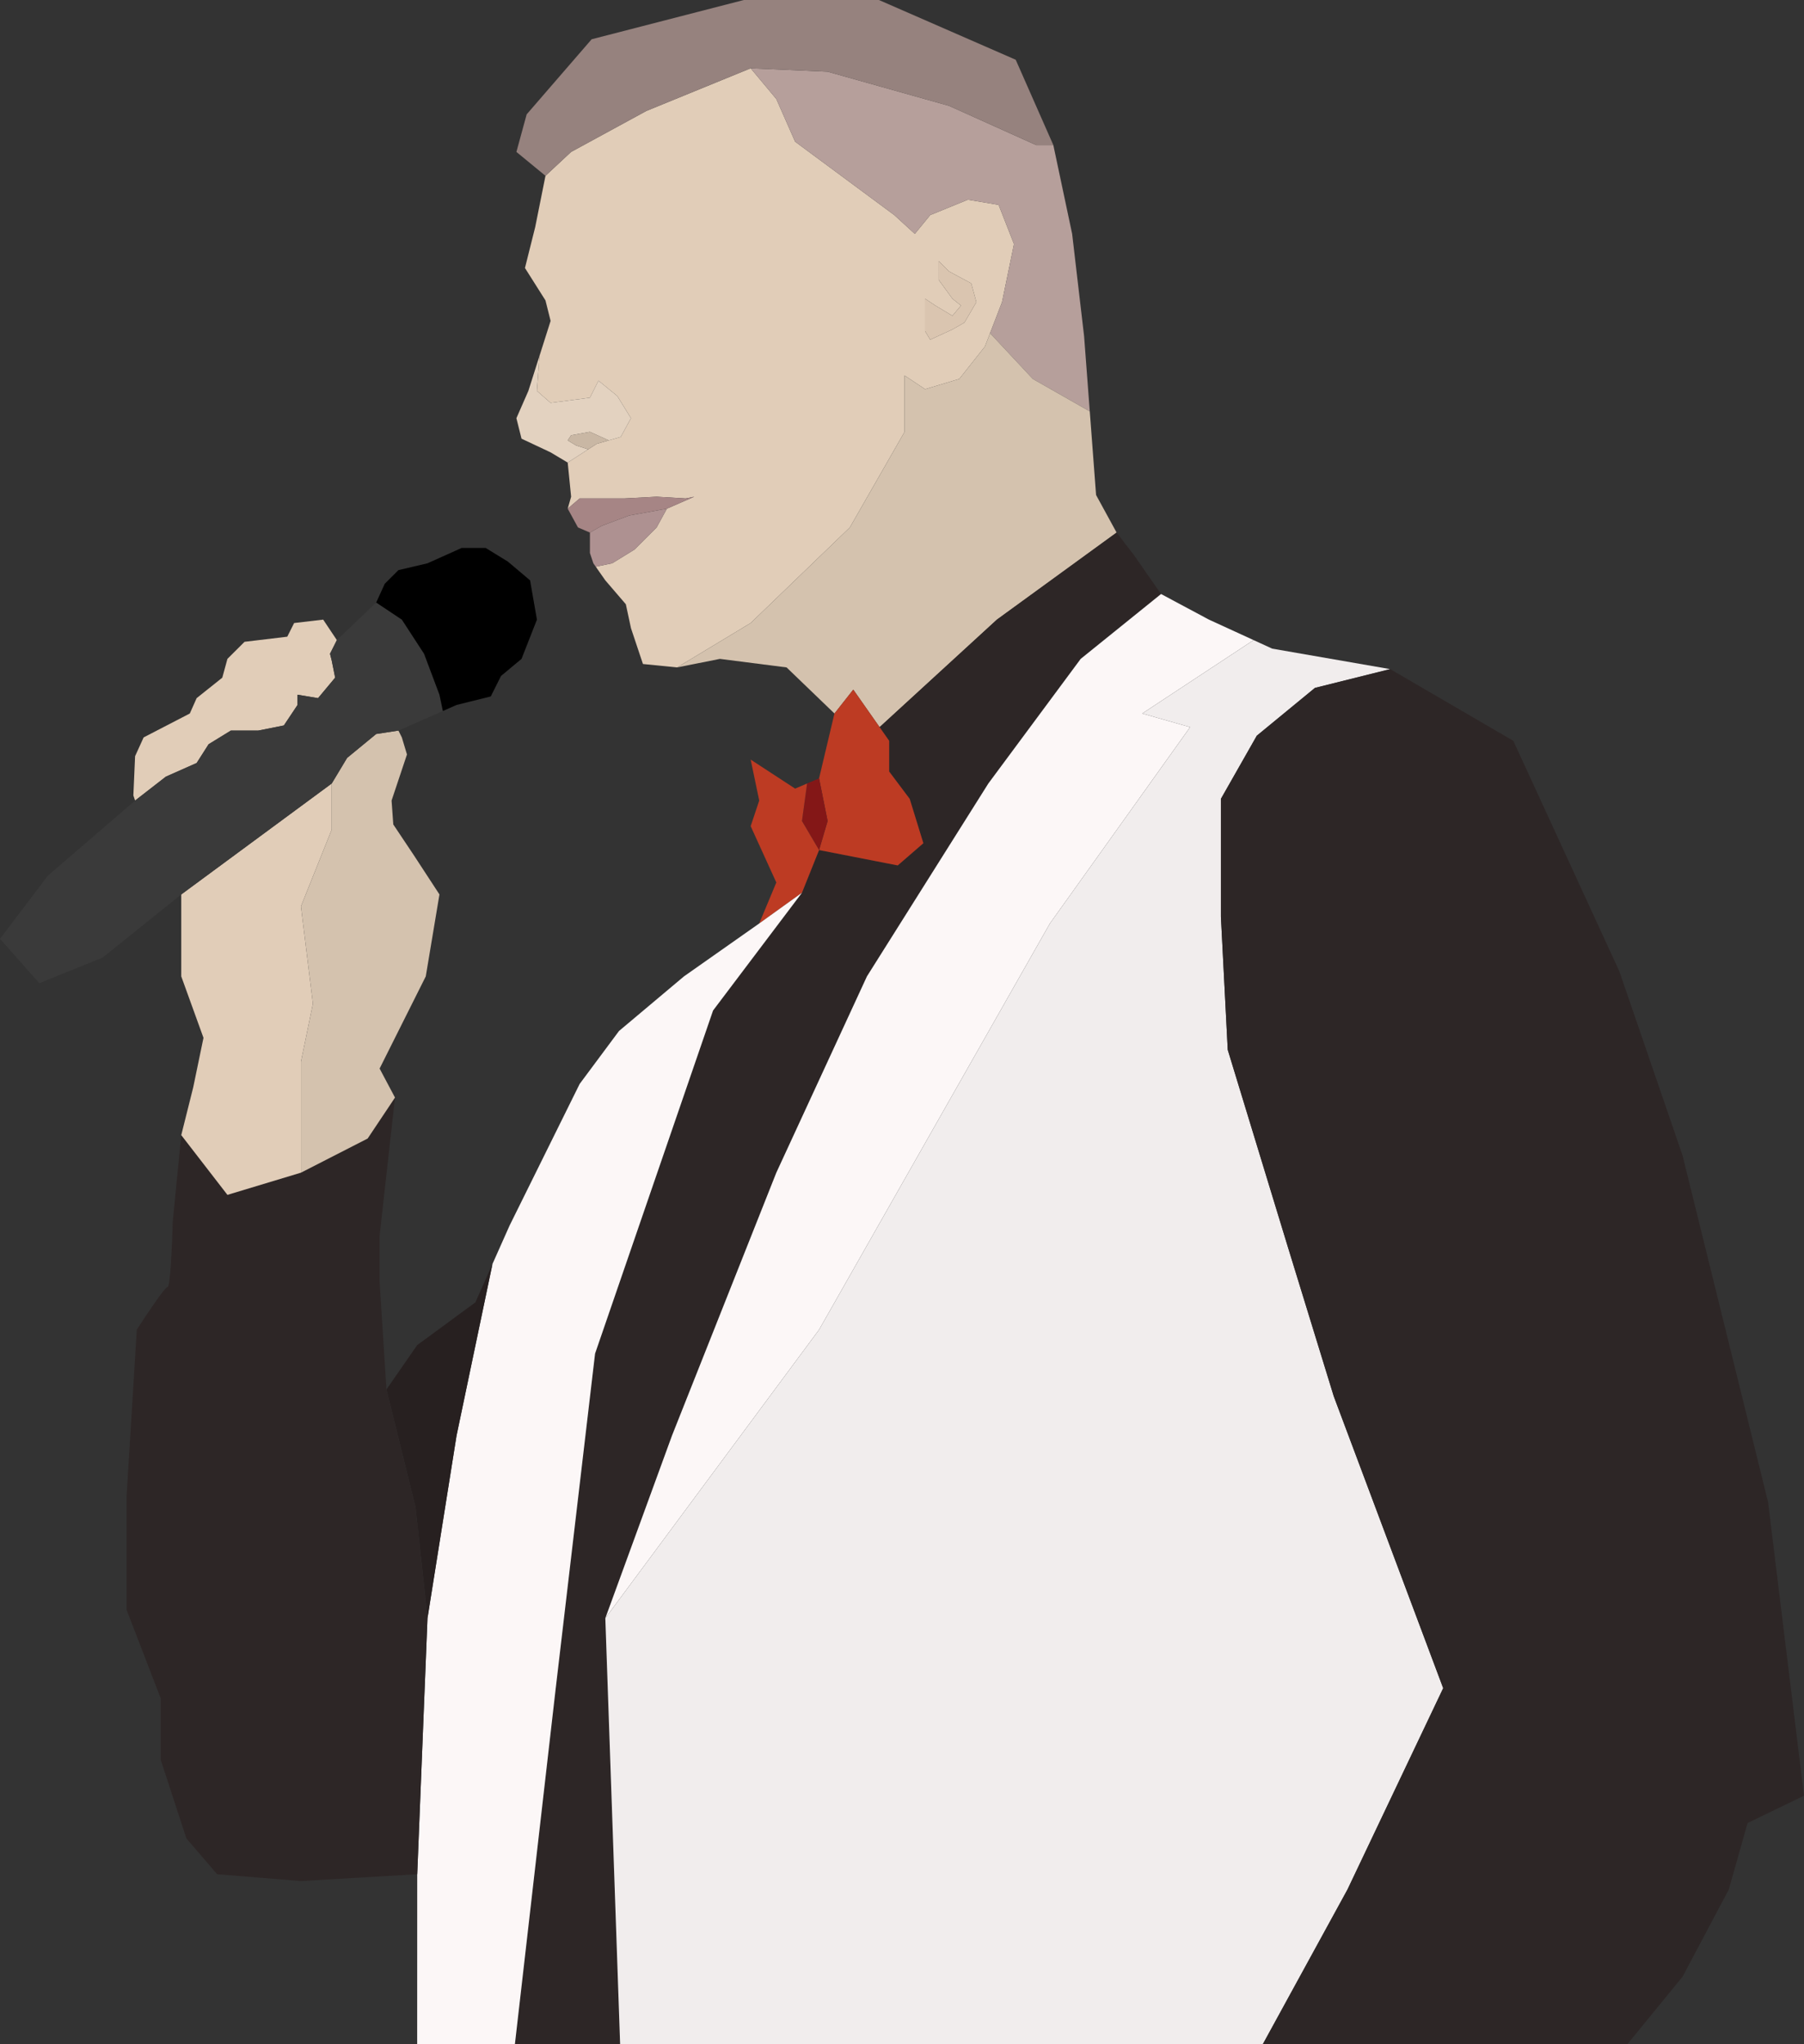 <svg width="240" height="272" fill="none" xmlns="http://www.w3.org/2000/svg"><rect width="100%" height="100%" fill="#333333" stroke="none"/><path fill-rule="evenodd" clip-rule="evenodd" d="M72.569 23.393l-1.365 6.814-1.365 5.451 2.73 4.315.682 2.726-1.479 4.656-.34 4.656 1.82 1.59 5.231-.682 1.138-2.27 2.502 2.043 1.82 2.953-1.365 2.498-1.592.454-1.593.455-1.137.734-2.73 1.764.455 4.542-.455 1.59 1.593-1.362h5.914l4.322-.228 3.868.228 1.137-.228-3.64 1.59-1.365 2.498-2.957 2.953-2.957 1.817-2.184.454 1.274 1.817 2.73 3.18.682 3.18 1.593 4.77 4.55.454 9.781-5.906 13.195-12.719 7.279-12.718v-7.495l2.73 1.817 4.55-1.363 3.412-4.315.683-1.772 1.592-4.134 1.592-7.722-2.047-5.223-4.095-.682-5.004 2.044-2.048 2.499-2.73-2.499-13.194-9.766-2.502-5.678-3.413-4.088-13.877 5.678-10.009 5.45-3.412 3.18zM123.07 41.11v-1.363l1.365.909 2.275 1.362 1.137-1.362-1.137-.909-1.82-2.498V34.75l1.365 1.362 2.957 1.59.683 2.498-1.593 2.726-1.592.908-2.957 1.363-.683-1.135v-2.953z" fill="#E1CDB8"/><path d="M70.294 52.01L68.7 55.646l.683 2.725 3.867 1.817 2.275 1.363 2.73-1.764-1.593-.507-1.137-.682.455-.681 2.502-.454 2.503 1.135 1.592-.454 1.365-2.498-1.82-2.953-2.502-2.044-1.138 2.271-5.232.682-1.82-1.59.341-4.656-1.478 4.656z" fill="#E3D2C0"/><path d="M79.393 59.052l1.593-.455-2.503-1.135-2.502.454-.455.681 1.138.682 1.592.507 1.137-.734z" fill="#C9B7A4"/><path d="M123.071 39.746v4.316l.683 1.135 2.957-1.363 1.592-.908 1.593-2.726-.683-2.498-2.957-1.59-1.365-1.362v2.498l1.82 2.498 1.137.909-1.137 1.362-2.275-1.362-1.365-.909z" fill="#DAC5B0"/><path d="M144.227 44.743l-1.592-13.627-2.502-11.81h-2.275l-11.602-5.225-16.152-4.542-10.237-.454 3.413 4.088 2.502 5.678 13.194 9.766 2.73 2.499 2.048-2.499 5.004-2.044 4.095.682 2.047 5.223-1.592 7.722-1.592 4.134 5.687 6.087 7.578 4.315-.754-9.993z" fill="#B69F9B"/><path d="M140.133 19.305L135.128 7.95 116.929 0H98.957L78.711 5.224l-8.645 9.993-1.365 4.997 3.868 3.18 3.412-3.18 10.01-5.451 13.876-5.678 10.237.454 16.152 4.543 11.602 5.223h2.275z" fill="#96827E"/><path d="M148.55 70.862l-2.73-4.997-.839-11.129-7.578-4.315-5.687-6.087-.683 1.772-3.412 4.315-4.55 1.363-2.73-1.817v7.495l-7.279 12.718L99.867 82.9l-9.782 5.904 5.688-1.135 8.872 1.136 6.369 6.132 2.503-3.18 3.503 4.997 15.606-14.309 15.924-11.583z" fill="#D4C2AE"/><path d="M78.483 70.862v2.725l.455 1.363.319.454 2.184-.454 2.957-1.817 2.957-2.953 1.365-2.498-5.004.909-3.64 1.362-1.593.909z" fill="#AE9191"/><path d="M75.526 67.682l1.365 2.498 1.592.682 1.593-.909 3.64-1.362 5.004-.909 3.64-1.59-1.137.228-3.868-.228-4.322.228h-5.915l-1.592 1.362z" fill="#A68585"/><path d="M154.464 79.038l-3.639-5.224-2.275-2.952-15.924 11.583-15.606 14.309 1.274 1.817v4.088l2.73 3.634 1.82 5.905-3.413 2.953-10.464-2.045-2.275 5.679-11.83 15.671-15.696 45.651-5.232 44.516L68.5 272h14l-1.97-56.689 8.873-24.302 13.877-34.977 12.056-26.119 16.152-25.664 12.285-16.58 10.691-8.63z" fill="#2D2626"/><path d="M111.014 94.937l-2.047 8.63 1.137 5.678-1.137 3.861 10.464 2.045 3.413-2.953-1.82-5.905-2.73-3.634v-4.088l-1.274-1.817-3.503-4.997-2.503 3.18z" fill="#BD3B23"/><path d="M110.104 109.245l-1.137-5.678-1.593.682-.682 4.996 2.275 3.861 1.137-3.861z" fill="#841717"/><path d="M105.782 104.93l-5.915-3.861 1.138 5.451-1.138 3.407 3.413 7.495-2.275 5.451 5.687-4.088 2.275-5.679-2.275-3.861.682-4.996-1.592.681z" fill="#BD3B23"/><path d="M160.834 82.445l-6.37-3.407-10.691 8.63-12.285 16.581-16.152 25.664-12.056 26.119-13.877 34.977-8.872 24.302 28.436-38.383 30.711-54.055 18.654-26.12-6.37-1.816 14.814-9.766-5.942-2.726z" fill="#FCF7F7"/><path d="M101.005 122.873l-10.01 7.04-8.644 7.268-5.233 7.041-9.326 18.851-2.275 5.11-4.778 22.826-3.867 24.302-1.365 34.068L55.5 272h13l5.434-47.377 5.232-44.516 15.697-45.651 11.829-15.671-5.687 4.088z" fill="#FCF7F7"/><path d="M184.948 89.032l-15.697-2.726-2.475-1.135-14.814 9.766 6.37 1.817-18.654 26.119-30.711 54.055-28.436 38.383L82.5 272H168l11.261-20.577 12.739-26.8-14.559-38.838-6.142-19.986-7.963-26.119-.909-17.716v-15.671l4.777-8.404 7.734-6.36 10.01-2.497z" fill="#F1EDED"/><path d="M216.5 272l7.348-8.993 6.143-11.584 2.502-8.857 7.507-3.634-4.777-39.065-11.375-46.106-8.417-24.529-14.104-30.661-16.379-9.54-10.01 2.499-7.734 6.36-4.777 8.403v15.671l.909 17.716 7.963 26.119 6.142 19.986L192 224.623l-12.739 26.8L168 272h48.5z" fill="#2D2626"/><path d="M63.242 173.294l-7.735 5.678-4.095 5.905 3.868 15.671 1.137 10.448.455 4.315 3.867-24.302 4.778-22.826-2.275 5.111z" fill="#272020"/><path d="M51.412 184.877l-.91-14.309v-6.132l2.048-18.397-3.64 5.451-8.872 4.542-9.782 2.953-6.142-7.949-1.138 11.583c-.075 2.877-.318 8.631-.682 8.631-.364 0-2.882 3.785-4.095 5.678l-1.365 22.258v14.99l4.55 11.81v8.176l3.412 10.448 4.095 4.769 11.147.909 15.47-.909 1.364-34.068-.455-4.315-1.137-10.448-3.868-15.671z" fill="#2D2626"/><path d="M24.114 119.012v10.901l2.957 8.177-1.365 6.586-1.592 6.36 6.142 7.949 9.782-2.953V141.27l1.592-7.723-1.592-12.946 2.275-5.678 1.82-4.542v-6.132l-20.02 14.763zM44.815 85.17l-1.82-2.725-3.867.454-.91 1.817-5.687.682-2.275 2.27-.683 2.5-3.412 2.725-.91 2.044-6.142 3.18-1.137 2.498-.228 5.224.228.681 4.094-3.18 4.095-1.817 1.593-2.498 2.957-1.817h3.64l3.412-.681 1.82-2.726v-1.363l2.73.455 2.275-2.726-.455-2.271-.228-.909.91-1.816z" fill="#E1CDB8"/><path d="M52.55 146.039l-2.048-3.861 6.142-12.265 1.82-10.901-3.412-5.224-2.73-4.088-.227-3.18 2.047-6.132-.682-2.272-.455-.908-2.958.454-3.867 3.18-2.047 3.407v6.132l-1.82 4.542-2.275 5.678 1.592 12.946-1.592 7.723v14.762l8.872-4.542 3.64-5.451z" fill="#D4C2AE"/><path d="M50.047 80.174l-5.232 4.996-.91 1.817.228.909.455 2.271-2.275 2.726-2.73-.455v1.363l-1.82 2.726-3.412.681h-3.64l-2.957 1.817-1.593 2.498-4.095 1.817-4.094 3.18-11.602 9.993L0 124.917l5.232 5.905 8.417-3.407 10.465-8.403 20.019-14.763 2.047-3.407 3.867-3.18 2.958-.454 5.914-2.605-.454-2.165-2.048-5.45-2.957-4.543-3.413-2.271z" fill="#3A3A3A"/><path d="M60.74 93.801l4.55-1.135 1.364-2.726 2.73-2.271 2.047-5.224-.91-5.224-2.957-2.498-2.957-1.817h-3.185l-4.55 2.044-3.867.909-1.82 1.817-1.138 2.498 3.413 2.271 2.957 4.543 2.047 5.45.455 2.165 1.82-.802z" fill="#000"/></svg>